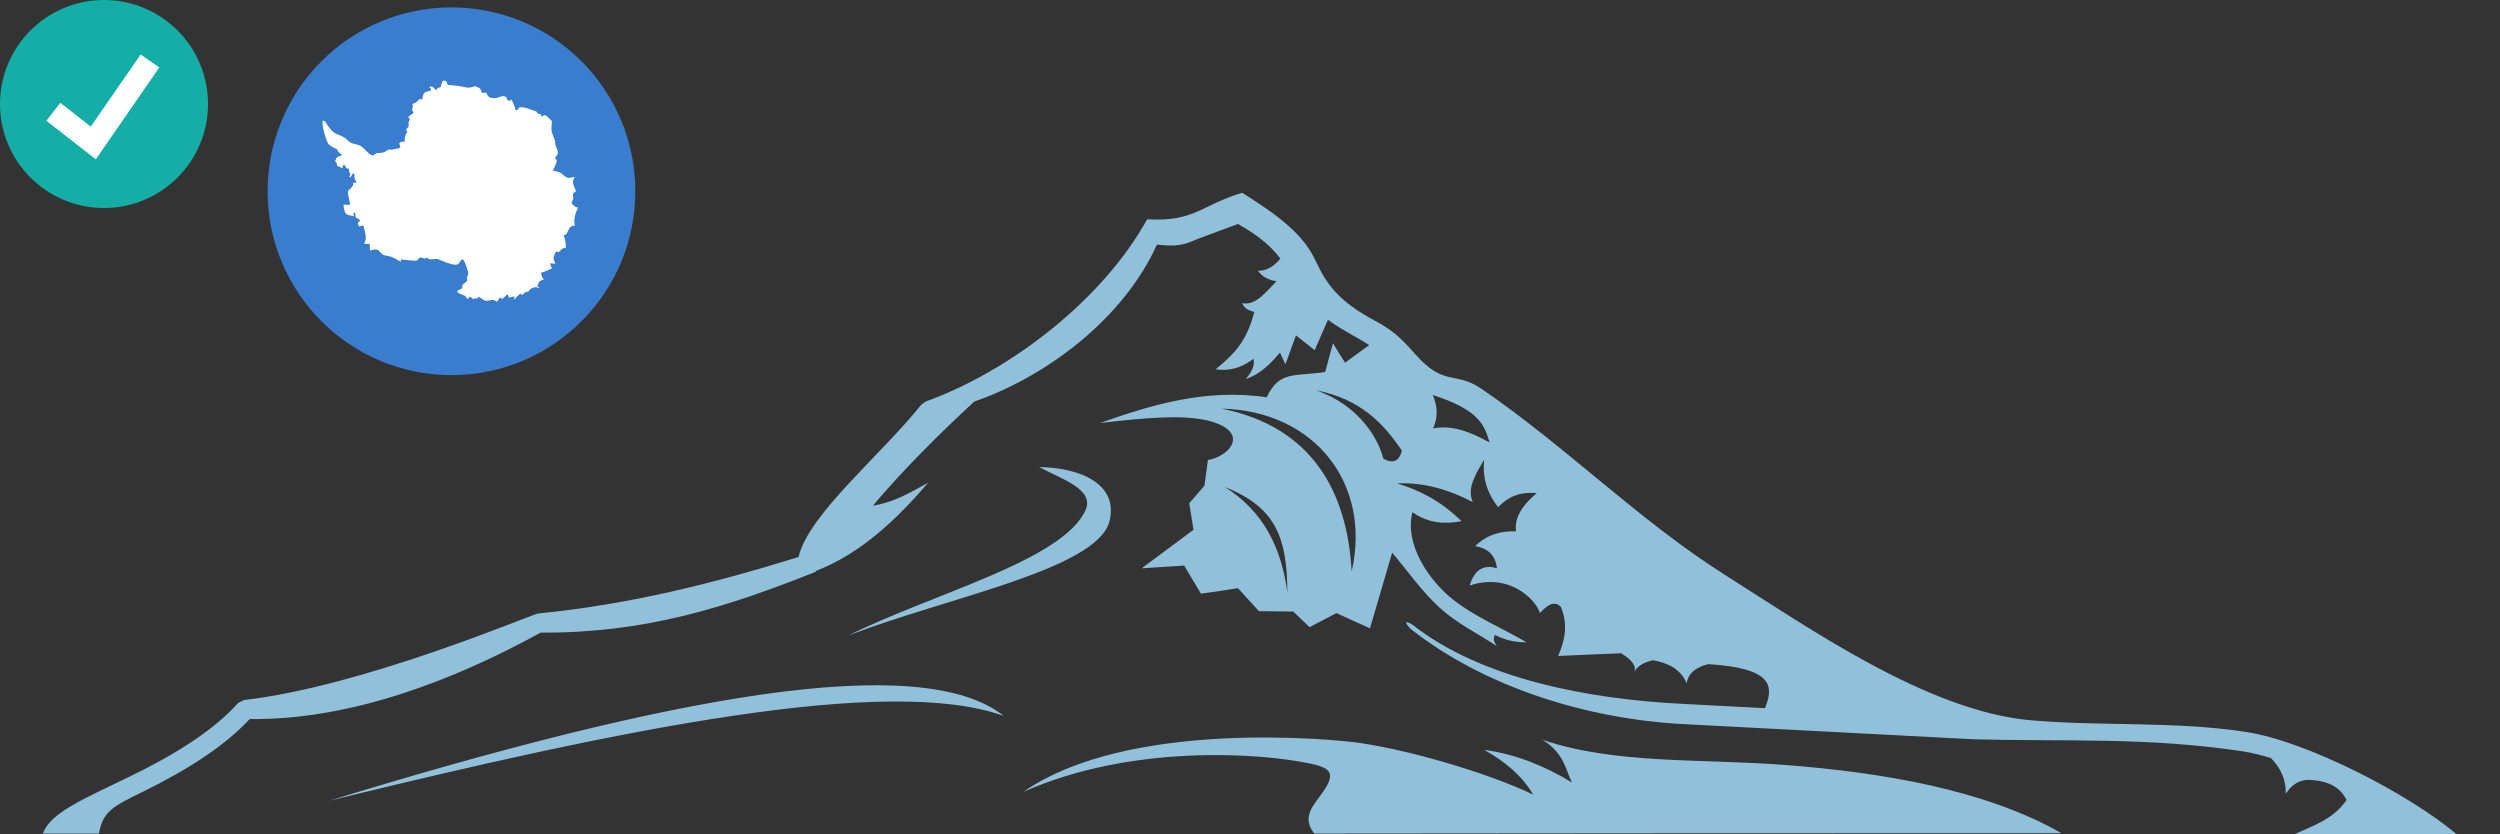 <?xml version="1.0" encoding="utf-8"?>
<!-- Generator: Adobe Illustrator 19.0.0, SVG Export Plug-In . SVG Version: 6.00 Build 0)  -->
<svg version="1.1" id="Layer_1" xmlns="http://www.w3.org/2000/svg" xmlns:xlink="http://www.w3.org/1999/xlink" x="0px" y="0px"
	 viewBox="15 289.9 641.8 214.1" style="enable-background:new 15 289.9 641.8 214.1;" xml:space="preserve">
<rect x="15" y="289.9" width="641.8" height="214.1" fill="#333333" stroke="none"/>
<style type="text/css">
	.st0{fill:#14AEA6;}
	.st1{fill:#FFFFFF;}
	.st2{fill:#91C0DA;}
	.st3{fill:#3A7DCE;}
</style>
<g>
	<ellipse class="st0" cx="41.7" cy="316.6" rx="26.7" ry="26.7"/>
	<polygon class="st1" points="39.6,330.8 26.9,320.9 30.5,316.3 38.3,322.4 51.1,303.9 55.9,307.2 	"/>
</g>
<path class="st2" d="M377.5,450.2c17.9,14.1,45.5,19.2,69.5,20.4c7,0.4,14,0.7,21.1,1.1c2.2-5.4,2.4-10.3-14.6-11.3
	c-3.2,0.8-5.1,2.4-5.5,4.9c-1.7-3.9-5-5.2-8.6-5.9c-2.9,0.6-4.3,1.8-5,3.3c1-1.7-0.5-3.4-3.2-5.1c-5.4,0.2-10.8,0.5-16.2,0.7
	c1.9-4.2,2.5-8.4,0.7-12.6c-1.8-1.8-3.6-0.3-5.4,1.6c-0.6-2.8-7.3-10.6-18-7.1c1.3-4.3,3.8-5.4,7-4.4c-0.4-3.5-2.5-5.2-5.6-5.7
	c3.2-3.1,6.8-3.9,10.5-3.8c-0.4-3,1-6.2,5.3-9.8c-3.3-0.3-6.6,0.2-9.9,3.6c-3.2-4.1-4-8.1-3.6-12.2c-2.1,3.6-4.5,7.3-2.9,10.9
	c-6.5-3.4-12.9-5.1-19.4-4.8c5.5,1.7,11,4.3,16.5,9.7c-4.2,0.8-8.4,0.6-12.6-2.3c-2.1,8.2,4.2,17.5,10.4,22.4
	c5.7,4.5,12.6,7.3,18.9,11c-2.6,0-5.2-0.4-8.1-1.9c-0.5,0.8-0.4,1.7,0.5,2.9c-4.8-3.2-10.2-5.8-14.5-9.7c-4.7-4.2-8.3-9.5-12.4-14.3
	c-1.9,6.5-3.8,13-5.7,19.4c-2.9-1.3-5.8-2.6-8.6-3.9c-2.3,1.2-4.6,2.4-6.9,3.6c-1.4-1.3-2.8-2.7-4.2-4c-2.9,0-5.8-0.1-8.8-0.1
	c-1.8-2-3.6-3.9-5.4-5.9c-3.2,0.5-6.3,1-9.5,1.4c-1.4-2.4-2.9-4.8-4.3-7.2c-3.6,0.2-7.3,0.5-10.9,0.7c4.4-3.3,8.9-6.6,13.3-9.9
	c-0.4-2.3-0.7-4.5-1.1-6.8c1.3-1.5,2.6-3,3.9-4.5c0.3-2.2,0.6-4.4,0.9-6.6c5.4-0.9,10.7-6.8,1.2-9.8c-6.7-2.1-17.7-1-28.9,0.3
	c12.5-4.4,26.9-9,42.8-6.6c3.2-6.9,7.1-5.3,15-6.5c0.7-2.5,1.3-4.9,2-7.4c1,1.7,2,3.3,3.1,5c2.1-1.5,4.1-3,6.2-4.5
	c-3.4-2.2-6.9-3.8-10.6-6.5c-1.1,2.6-2.3,5.2-3.4,7.8c-1.6-1.3-3.2-2.5-4.8-3.8c-0.9,2.5-1.8,4.9-2.7,7.4c-0.5-1-1-2-1.4-3
	c-2.5,3-5.3,5.7-8.8,6.8c1.4-1.6,2.4-3.3,2-5.2c-3.2,2.5-6.5,3.2-9.7,2.7c3.9-3.3,7.8-6.4,9.9-14.7c-1.4-0.4-2.6-0.9-3.1-2.3
	c3.3,0.8,6-2.7,8.8-5.6c-2-0.3-3.6-1.1-4.8-2.7c2.3,0.1,4.2-1.2,5.8-3.1c-2.8-3.8-6.8-6.6-10.9-8.9c-3.5,1.3-7,2.6-10.5,3.9
	c-3.7,1.7-5.6,1.9-10.3,1.4c-8.7,19.3-28.7,34-46.9,40.3c-9.5,8.8-18.4,17.7-26,26.7c5-0.7,9.6-3.3,14.2-5.9
	c-7.9,9.2-17.2,18.2-28.9,22.7c0,0.1,0,0.1,0,0.2c-23.1,9.2-44.1,15.8-70.6,15.6c-22,12.1-48.6,22.5-74.7,22.2
	c-6.5,7-16.1,13.1-27.5,18.7c-7.6,3.7-10.2,5-11.2,10.7c-4.8,0-9.6,0-14.4,0c2-5.4,10.1-8.7,22-14.5c11.4-5.5,21.7-11.8,28.1-19
	c0.5-0.3,1.1-0.6,1.6-0.8c30.7-3.5,74.1-22.1,75.4-22.2c23.4-2.3,45-7.7,66.9-14.5c2.5-10.9,21.4-26.4,31.5-39.1
	c0.4-0.3,0.7-0.5,1.1-0.8c21.9-7.9,45.5-26.2,56.9-46.8c12.3,0.7,13.9-3.7,24.4-6.8c6.3,4,14.2,9,18,15.8
	c2.5,4.7,4.1,10.5,15.1,16.5c5.6,3,7.2,4.5,11.3,9.1c7.5,8.5,10.3,4.3,17,8.9c21.7,14.8,40.3,33.7,62.4,47.7
	c21.8,13.8,52.1,35,78.5,37.4c18.5,1.6,37.1,0.2,55.4,3c15.6,2.4,41.6,15.8,54,26.2c-13.8,0-27.6,0-41.4,0c4.7-2.2,9.7-3.7,13.2-8.7
	c-1.5-3.2-4.6-5.1-10.2-5.2c-2.6,0.3-4.2,1.7-5.4,3.6c0.1-3.5-1.2-6.5-3.8-9.2c-2.3-0.7-4.7-1.3-7.1-1.7c-24.5-3.7-45.3-2.5-69-3.1
	c-24.9-1.3-49.7-2.6-74.6-3.9c-25.1-1.3-51.3-9.6-70.1-24.4C375.5,449.7,375.6,449.1,377.5,450.2L377.5,450.2z M272.7,473.7
	c-21.5-17.1-86.7-4.8-173.3,21.8C174.8,477,243.1,463,272.7,473.7L272.7,473.7z M281.8,409.8c5.2,2.9,14.3,5.6,11.9,11
	c-5.7,13-39.7,21.6-61,32.3c24.5-9.6,63.8-16.9,67.1-29.3C302.2,414.6,293.1,410,281.8,409.8L281.8,409.8z M544.2,503.8
	c-19.5-11.2-46.2-15.6-70.7-17.5c-21.8-1.7-43.7-0.1-62.6-6.5c5.8,3.4,6.1,8.2,7.7,11c-7.1-4.3-14.5-7.3-22.6-8.4
	c5.4,3,9.8,6.7,12.6,11.5c-9.4-4.6-29.2-11-44.7-13.3c-6.3-0.9-59.2-6.2-86.2,12.6c28.1-12.5,61.4-9.9,73.5-7.3
	c4.8,1,7.1,2.1,3.5,7.2c-2.2,3.3-5.8,6.3-2.3,10.8C458.4,503.8,453.4,503.8,544.2,503.8L544.2,503.8z M382.8,391.3
	c1.3,2.9,1.4,5.7,0.1,8.6c4.8-1,9.7,0.9,14.5,3.6C396.1,399.1,394.9,395.2,382.8,391.3L382.8,391.3z M329.4,414.9
	c10.1,6.3,14.6,15.9,16.1,27.1C345.4,427.8,342.5,420.1,329.4,414.9L329.4,414.9z M328.6,394.8c23.5,4.7,32.3,21.7,33.4,41.8
	C367.1,414.5,352.9,395.4,328.6,394.8L328.6,394.8z M352.9,390.1c11.4,4,16.1,12.9,17.2,17.5c2.5,1.5,4.1,0.7,4.8-2
	C370.3,398.8,364.5,392.4,352.9,390.1z"/>
<circle class="st3" cx="130.9" cy="339" r="47.2"/>
<path class="st1" d="M129.9,311.7c0,0,2.5,0.2,3.1,0.3s1.6,0.4,2.3,0.4s1.6-0.4,1.8-0.4c0.2,0.1,0.3,0.3,0.5,0.3s0.6,0.2,0.8,0.6
	s0.1,0.7,0.4,0.8c0.3,0.1,0.9-0.1,1,0c0.1,0.1,0.4,1.1,1.2,1.3c2,0.4,2.3-0.6,3.4-0.4c1,0.2,0.5,0.9,1.1,1.1
	c0.6,0.2,0.8-0.3,0.8-0.3s1.1,2.2,1,2.8c0,0,0.5,0.2,1.1-0.8c0,0,1.1,0,1.9,0.3c0.8,0.3,2.4,0.8,2.4,0.8s0.1,0.4,0.5,0.6
	c0.5,0.1,0.6,0.1,0.6,0.1l0.2,0.7c0,0,0.6-0.6,1-0.4c0.5,0.2,1.7,1.5,1.7,1.5s-0.2,1.9-0.1,2.5c0.1,0.6,0.9,2.6,0.9,2.6
	s0,0.8,0.2,1.4c0.3,0.6,0.6,1.3,0.5,1.8s-0.8,1.2-0.8,1.2s0.6,0.2,0.5,0.9c-0.1,0.6-1,2.3-1,2.3s1.5,0.2,2.2,0.7
	c0.6,0.5,1,0.9,1.5,1.1c0.5,0.2,2-0.2,2-0.2s-0.5,0.6-0.5,1.3c0,0.8,0.8,2.4,0.8,2.4s-0.7,0.3-0.8,0.8c-0.1,0.4,0.2,1,0,1.4
	c-0.2,0.4-0.4,0.8-0.4,0.8s0.7,1.1,1.7,1.2c0,0-0.7,1.4-0.9,2.6c-0.2,1.2,0.1,2,0.1,2s-0.8,0-1.2,0.4c-0.4,0.4-0.7,1.4-1,1.8
	c-0.3,0.3-0.7,0.2-0.7,0.2s0.8,2.5,0.5,3.4c0,0-0.6-0.1-0.9,0.2c-0.4,0.3-0.8,0.8-0.8,0.8l-0.8-0.1c0,0-0.6,1.3-0.6,1.7
	c0,0.4,0.5,1.4,0.5,1.4l-1.4-0.1c0,0,0.2,0.7,0.3,0.8c0.1,0.2,0.2,0.5,0.2,0.5s-2.1,1-2.8,1.1c0,0,0.1,1.4,0.8,1.7
	c0,0-1.1,0.3-1.3,0.7c-0.2,0.5-0.5,1-0.5,1l0.7,0.6c0,0-0.9-0.4-1.6-0.2c-0.7,0.2-1.2,0.7-1.3,1c0,0-0.9,0.2-1.2,0.5
	c-0.3,0.2-0.5,0.5-0.5,0.5s-0.2-0.4-0.4-0.4s-1.7,1.6-1.7,1.6l0.2-0.9l-1.5,0.3c0,0-0.1-0.8-0.3-0.8c-0.2-0.1-1,1-1.3,1.1
	c-0.3,0.1-0.4-0.4-0.6-0.3c-0.2,0.1-0.8,1.1-0.8,1.1s-0.8-0.6-1.2-0.5c-0.5,0-1.2,0.3-1.8,0.2c-0.5-0.1-1.5-1-1.7-1
	s-0.3,0.5-0.3,0.5s-0.3-0.3-0.6-0.1c-0.3,0.1-0.5,0.2-0.7,0.1c-0.2-0.1-0.3-0.5-0.6-0.5c-0.3,0.1-0.6,0.6-0.8,0.5
	c-0.1-0.1-0.2-0.5-0.6-0.8c-0.4-0.2-1.8-0.6-1.9-1c-0.1-0.4,0.8-0.6,1.1-0.8c0.3-0.2,0.1-0.7,0.2-0.9c0.1-0.3,1.1-0.8,1.2-1.1
	c0.2-0.4-0.1-0.6,0-0.9c0.1-0.3,0.3-0.6,0.3-1.1s-1-3.5-1.4-3.5c-0.5-0.1-0.8,1.1-1.4,1.3c-1.3,0.4-4.5-1.3-5.1-1.4
	c-0.6-0.1-1.7,0.2-2.2,0c-0.5-0.2-0.4-0.5-0.4-0.5s-0.3,0.4-0.6,0.4c-0.3,0-0.8-0.3-1.1-0.3c-0.7,0.1-0.6,0.7-1.1,0.8
	c-0.6,0.1-4-0.3-4-0.3v0.6c0,0-1.9-1.1-2.5-1.3c-0.6-0.2-1.6-0.2-2.2-0.6s-0.8-1.1-1.4-1.2c-0.6-0.2-1.8,0.2-1.8,0.2l-0.1-1.7h-1.4
	c0,0,0.5-1.1,0.4-1.9c-0.1-0.9-0.6-2.8-0.6-2.8l-1.1,0.2c0,0-0.4-0.5-0.3-0.9c0.1-0.3,0.6-0.3,0.5-0.6c-0.1-0.3-1.1-0.8-1.1-0.8
	s0-1.2-0.3-1.2s-0.3,0.3-0.3,0.3l0.2,0.6c0,0-1.9-0.2-2.2-0.8c-0.4-0.6-0.5-1.7-0.5-2.2c0,0,1.1,0.2,1.7,0c0,0-0.7-3.1-0.6-3.4
	c0.2-0.3,1-0.9,1.2-1.3c0.3-0.5,0.2-0.9,0.2-0.9h0.9c0,0-0.6-1-0.6-1.3s0-1,0-1h-0.5c0,0-0.4,0.8-0.5,0.9s-0.3-0.1-0.3-0.1
	s0.3-0.6,0.2-0.9c-0.1-0.3-0.3-0.3-0.3-0.3v-0.9c0,0-0.5,0.1-0.7-0.2s-0.4-0.7-0.5-0.8c-0.2,0-0.4,0.3-0.4,0.3s0.1,0.4-0.1,0.5
	s-0.5-0.2-0.8-0.3c-0.3,0-0.6-0.3-0.6-0.5c0-0.2-0.1-0.8-0.5-0.8c0,0,0.3-0.9,0.5-1.1c0.3-0.2,1.4-0.6,1.4-0.6s-0.6-0.4-0.9-0.7
	c-0.3-0.3-0.5-0.8-0.5-0.8s-1.9-0.8-2.3-1.5c-0.4-0.7-1.5-3.9-1.4-5.7c0,0,0.4-0.4,0.8,0.3c0.5,0.8,1.3,2,2.1,2.6
	c0.8,0.6,1.8,0.7,2.7,1.3c0.8,0.6,1.1,1.1,1.8,1.4c0.6,0.3,2,0.4,2.6,0.9c0.6,0.4,1.8,1.9,2.5,2.2c0.7,0.3,1.3-0.5,1.3-0.5
	s1,0,1.5-0.1c0.6-0.1,1.3-0.5,1.5-0.8c0,0,0.9,0.1,1.7-0.1c0.8-0.1,1.5-0.4,1.5-0.4l-0.3-1.1c0,0,0.4-0.6,1.4-0.4
	c0,0-0.2-1.5,0.7-2.5c0,0-0.4-0.5-0.3-0.7c0.1-0.3,0.5-0.4,0.6-0.8c0.1-0.4-0.1-0.6,0-1c0.1-0.5,0.4-0.6,0.3-0.8
	c-0.1-0.2-0.4-0.3-0.3-0.6c0-0.3,1.2-0.8,1.2-1c0.1-0.3-0.3-0.7-0.3-0.7s0.3-1,0.1-1.6c0,0,0.5-0.2,0.9-0.4c0.4-0.3,0.8-0.9,1.2-0.9
	l0.4,0.2c0,0,0.1-1.4,0.6-1.8c0.6-0.4,1.6-0.5,1.6-0.5s0.2-0.6-0.4-0.9c0,0,0.3-0.3,0.7-0.2c0.4,0.2,0.9,0.9,1.1,0.9
	s0.2-0.4,0.3-0.5c0.1-0.1,0.6-0.1,0.8-0.2c0.1-0.2,0.4-1.7,0.7-1.7C129.7,310.5,129.8,311.3,129.9,311.7z"/>
</svg>
